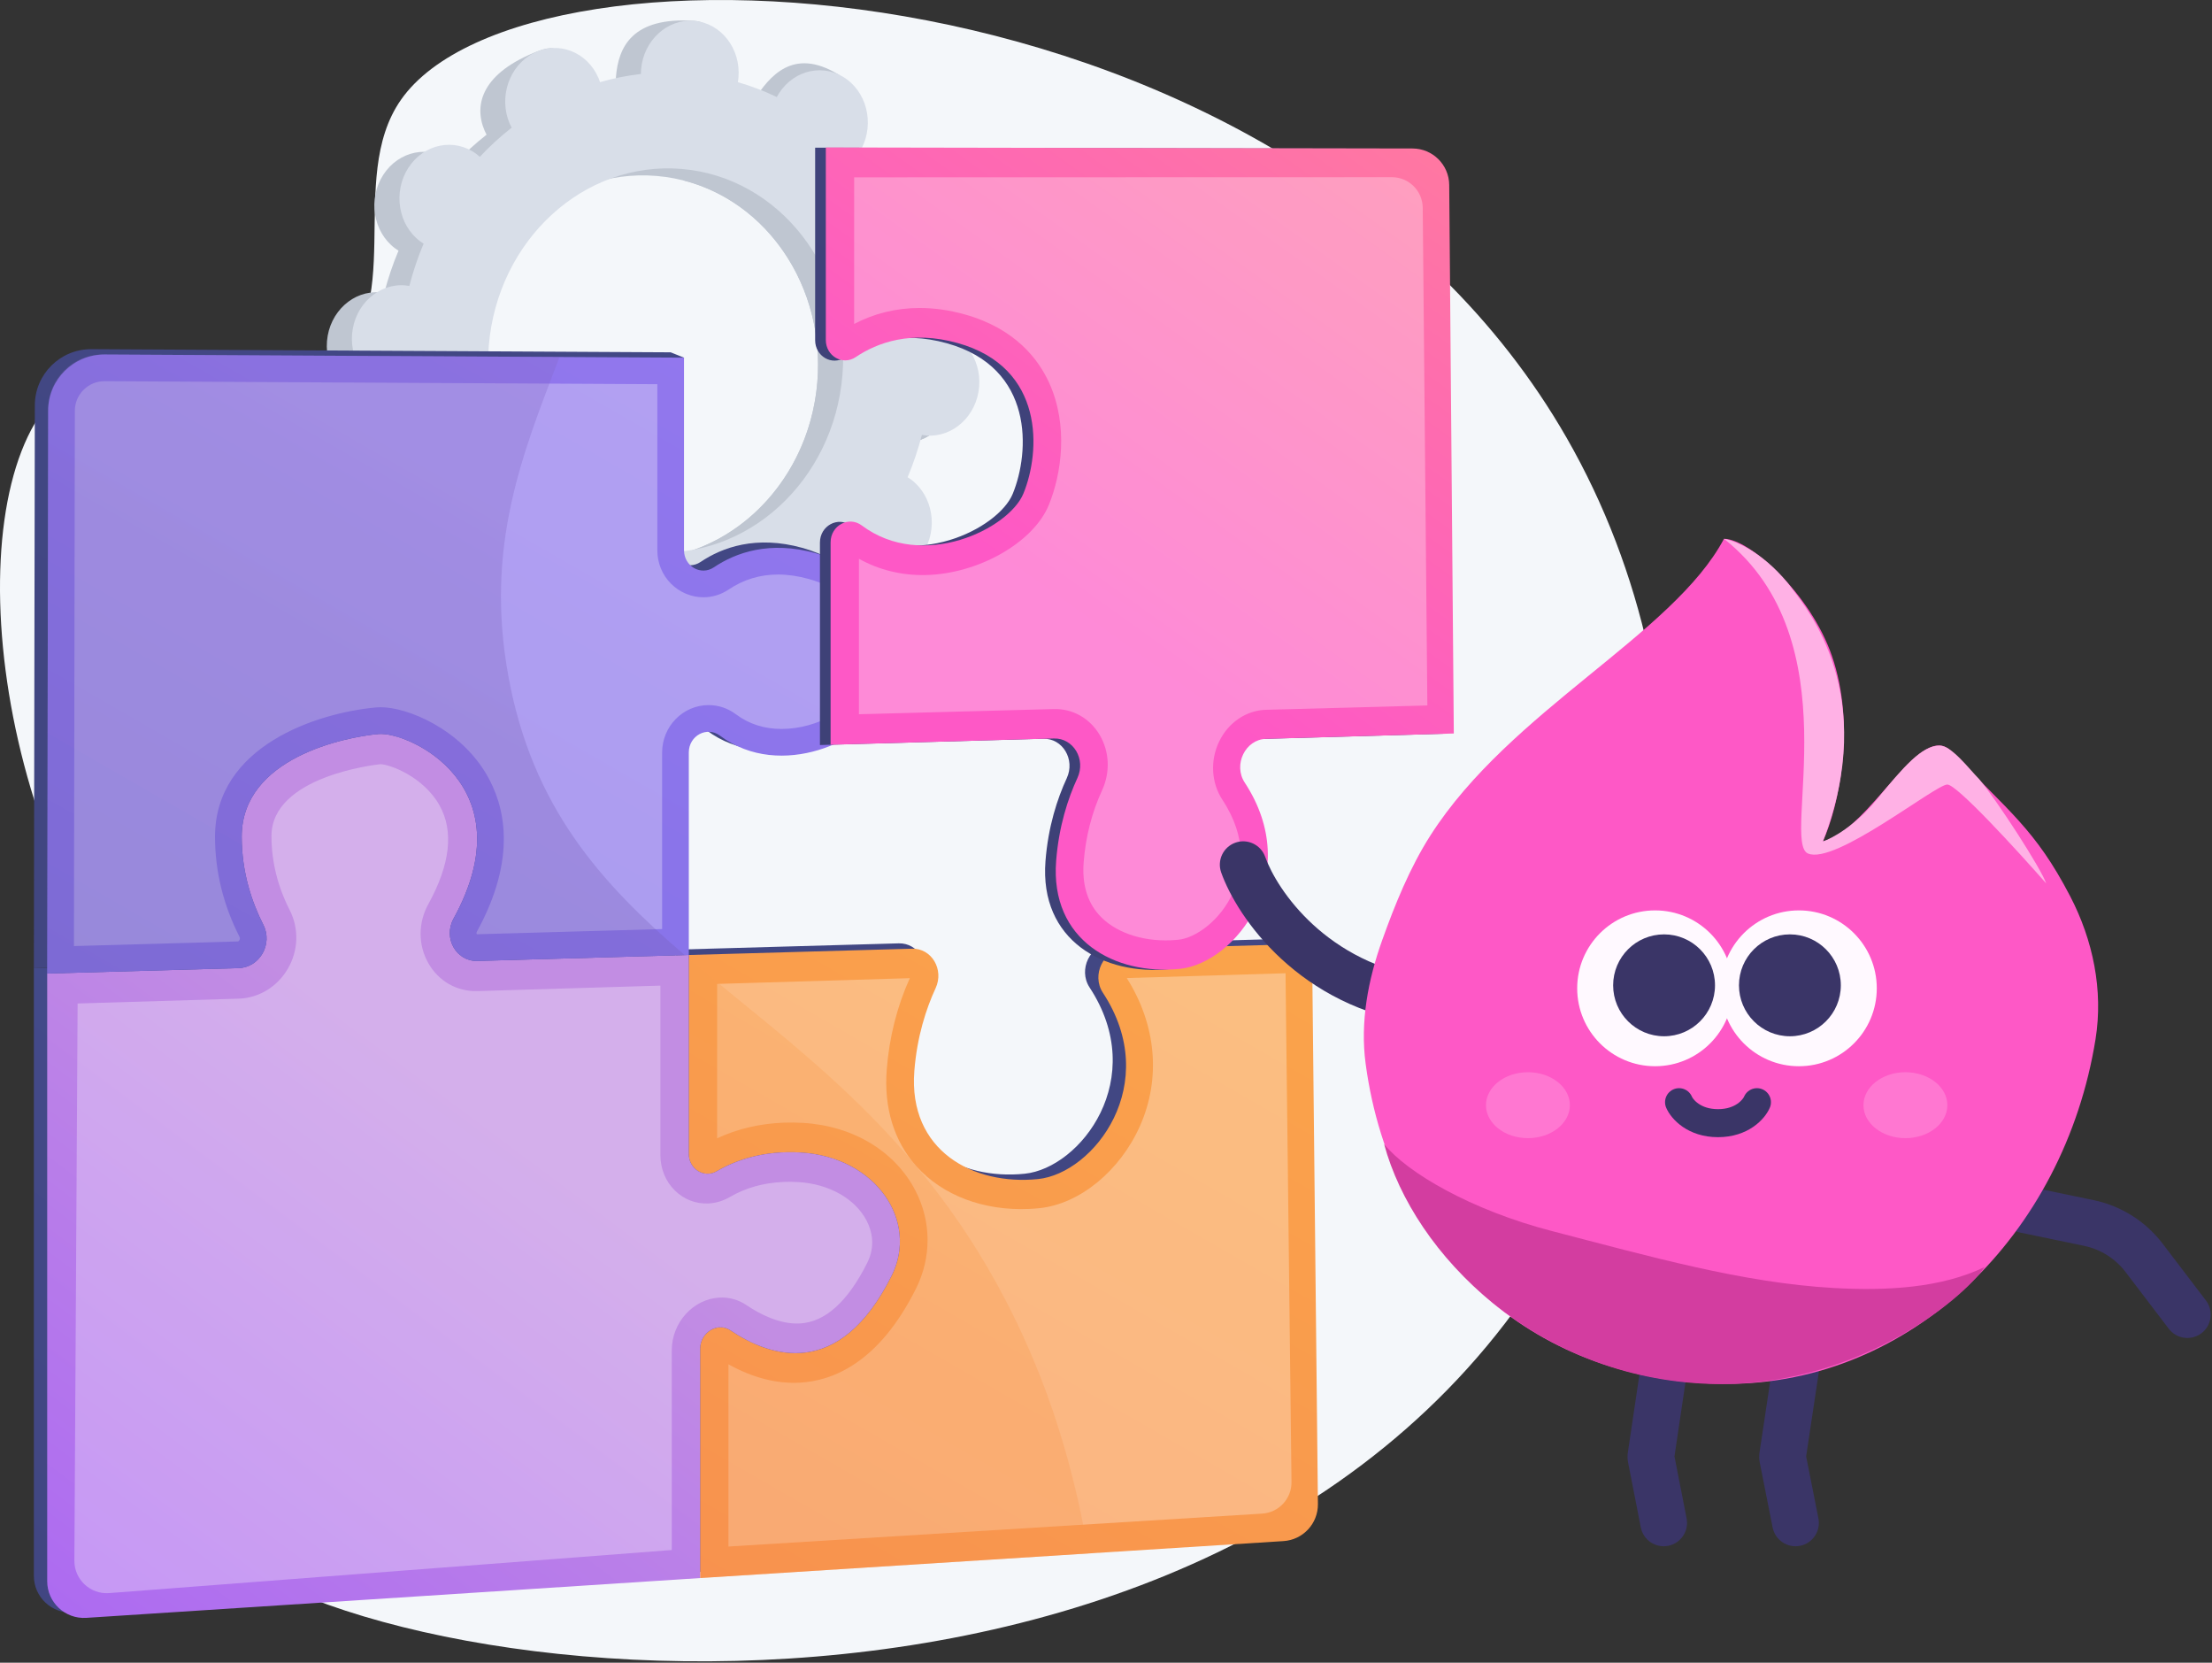 <svg xmlns="http://www.w3.org/2000/svg" width="1195" height="898" viewBox="0 0 1195 898" fill="none"><rect x="0" y="0" width="1195" height="898" fill="#333333" stroke="none"/><path d="M216.593 53.929C186.333 97.249 221.814 167.481 176.912 200.061C133.203 231.776 79.509 179.792 38.317 207.091C-22.789 247.588 -11.63 432.896 77.711 548.031C104.579 582.657 127.028 596.129 136.971 635.288C158.321 719.374 83.286 769.392 97.566 810.98C129.717 904.619 624.183 983.193 822.585 701.777C915.247 570.343 929.111 380.553 846.32 236.406C696.719 -24.065 284.493 -43.273 216.593 53.929Z" fill="#F4F7FA"></path><path d="M486.706 238.989C501.235 240.213 514.088 228.452 515.413 212.72C516.738 196.987 506.034 183.242 491.505 182.019C490.752 181.955 490.007 181.947 489.264 181.952C488.571 173.826 487.305 165.868 485.481 158.132C486.171 157.85 486.859 157.557 487.537 157.208C500.782 150.401 506.561 133.344 500.444 119.107C494.327 104.87 478.631 98.847 465.385 105.653C464.693 106.01 464.034 106.409 463.383 106.819C459.058 100.289 454.27 94.139 449.057 88.422C449.539 87.796 450.013 87.158 450.452 86.478C458.864 73.466 456.021 55.681 444.101 46.755C432.181 37.83 415.698 41.143 407.286 54.155C406.855 54.822 406.473 55.508 406.101 56.198C399.372 52.951 392.347 50.261 385.073 48.157C385.202 47.365 385.32 46.567 385.389 45.752C386.714 30.02 389.581 12.259 375.034 11.263C341.384 8.959 334.099 25.589 332.774 41.321C332.705 42.136 332.688 42.942 332.683 43.745C325.16 44.603 317.784 46.079 310.606 48.155C310.355 47.412 310.093 46.672 309.78 45.943C303.663 31.707 304.767 22.21 290.864 27.544C260.545 39.176 255.698 56.355 261.815 70.591C262.134 71.334 262.495 72.042 262.865 72.741C256.77 77.505 251.02 82.767 245.664 88.482C245.091 87.969 244.508 87.465 243.885 86.998C231.965 78.072 215.482 81.385 207.07 94.398C198.658 107.411 201.502 125.195 213.422 134.121C214.033 134.578 214.662 134.982 215.295 135.376C212.203 142.698 209.623 150.332 207.581 158.228C206.85 158.099 206.114 157.982 205.361 157.918C190.832 156.695 177.98 168.456 176.654 184.188C175.329 199.92 186.034 213.666 200.563 214.889C201.315 214.952 202.06 214.96 202.803 214.956C203.496 223.081 204.763 231.04 206.586 238.776C205.896 239.058 205.209 239.351 204.53 239.699C191.285 246.506 185.507 263.564 191.623 277.8C197.741 292.037 213.437 298.06 226.682 291.254C227.374 290.898 228.034 290.499 228.685 290.088C233.009 296.619 237.798 302.768 243.01 308.485C242.528 309.112 242.055 309.75 241.615 310.43C233.203 323.442 236.046 341.227 247.966 350.153C259.887 359.078 285.69 354.995 294.102 341.983C294.533 341.316 285.594 341.4 285.966 340.71C292.695 343.958 299.721 346.647 306.994 348.751C306.865 349.543 306.747 350.341 306.678 351.156C305.353 366.887 316.057 380.633 330.586 381.857C345.115 383.08 357.968 371.319 359.293 355.587C359.361 354.772 359.379 353.965 359.383 353.163C366.907 352.305 374.283 350.829 381.46 348.753C381.712 349.495 381.974 350.235 382.287 350.965C388.404 365.201 404.1 371.224 417.345 364.418C430.59 357.612 436.369 340.553 430.251 326.317C429.932 325.573 429.571 324.865 429.201 324.167C435.296 319.402 441.046 314.141 446.402 308.425C446.975 308.939 447.559 309.443 448.182 309.909C460.102 318.835 476.584 315.523 484.996 302.51C493.408 289.497 490.565 271.713 478.644 262.786C478.034 262.33 477.404 261.926 476.772 261.532C479.864 254.21 482.444 246.576 484.486 238.68C485.217 238.809 485.953 238.926 486.706 238.989ZM337.323 301.878C284.571 297.435 245.707 247.529 250.518 190.409C255.328 133.289 301.992 90.587 354.744 95.03C407.497 99.473 446.361 149.379 441.55 206.499C436.739 263.619 390.075 306.321 337.323 301.878Z" fill="#BFC6D1"></path><path d="M487.537 157.208C500.782 150.401 506.561 133.343 500.444 119.106C494.326 104.87 478.63 98.847 465.385 105.653C464.693 106.009 464.034 106.409 463.383 106.819C459.058 100.288 454.269 94.139 449.057 88.422C449.539 87.796 450.012 87.158 450.452 86.478C458.864 73.466 465.327 47.655 452.554 39.998C428.312 25.468 415.698 41.143 407.285 54.154C406.855 54.821 406.473 55.507 406.101 56.197C399.372 52.95 392.347 50.261 385.072 48.157C385.202 47.364 385.32 46.567 385.388 45.752C386.11 37.19 383.249 29.235 378.167 23.548C374.928 48.148 371.877 72.769 369.07 97.419C414.343 108.816 445.913 154.687 441.549 206.498C437.852 250.403 409.416 285.761 372.506 297.768C372.591 302.568 372.715 307.378 372.67 312.184C372.55 325.224 371.704 338.293 370.845 351.349C374.426 350.625 377.968 349.762 381.46 348.752C381.712 349.495 381.974 350.235 382.287 350.965C388.404 365.201 402.071 373.857 426.441 362.42C439.922 356.094 436.369 340.553 430.251 326.317C429.932 325.573 429.571 324.865 429.201 324.167C435.296 319.402 441.046 314.14 446.402 308.425C446.975 308.938 447.559 309.443 448.181 309.909C460.102 318.835 486.843 313.823 495.255 300.811C503.667 287.798 490.564 271.712 478.644 262.786C478.034 262.329 477.404 261.925 476.771 261.531C479.863 254.209 482.443 246.574 484.485 238.679C485.217 238.808 485.953 238.926 486.705 238.988C501.234 240.213 514.087 228.45 515.412 212.718C516.737 196.987 506.033 183.241 491.503 182.017C490.751 181.954 490.006 181.946 489.263 181.951C488.57 173.825 487.304 165.866 485.48 158.131C486.17 157.849 486.859 157.556 487.537 157.208Z" fill="#BFC6D1"></path><path d="M500.26 235.201C514.789 236.425 527.641 224.663 528.966 208.932C530.291 193.199 519.587 179.454 505.058 178.23C504.305 178.167 503.56 178.159 502.818 178.164C502.125 170.038 500.858 162.079 499.034 154.343C499.724 154.061 500.412 153.768 501.091 153.419C514.336 146.613 520.114 129.555 513.997 115.319C507.88 101.082 492.184 95.059 478.939 101.865C478.246 102.221 477.587 102.621 476.936 103.031C472.612 96.501 467.823 90.351 462.61 84.634C463.092 84.008 463.566 83.37 464.006 82.69C472.418 69.678 469.574 51.893 457.654 42.968C445.734 34.041 429.251 37.355 420.84 50.367C420.409 51.034 420.027 51.72 419.655 52.41C412.925 49.162 405.9 46.474 398.626 44.37C398.755 43.577 398.874 42.779 398.942 41.964C400.267 26.232 389.563 12.487 375.034 11.263C360.505 10.04 347.652 21.8 346.327 37.533C346.259 38.348 346.242 39.154 346.236 39.957C338.713 40.815 331.337 42.291 324.16 44.367C323.908 43.624 323.647 42.884 323.333 42.154C317.216 27.918 301.52 21.895 288.275 28.701C275.03 35.508 269.252 52.566 275.368 66.802C275.688 67.546 276.049 68.254 276.419 68.952C270.324 73.717 264.574 78.979 259.218 84.694C258.645 84.181 258.062 83.677 257.438 83.209C245.519 74.284 229.036 77.597 220.624 90.61C212.212 103.623 215.056 121.407 226.976 130.333C227.586 130.79 228.216 131.194 228.849 131.588C225.757 138.909 223.177 146.544 221.134 154.44C220.403 154.311 219.667 154.194 218.915 154.13C204.385 152.906 191.533 164.668 190.208 180.4C188.883 196.132 199.587 209.877 214.116 211.101C214.869 211.165 215.614 211.172 216.356 211.167C217.05 219.293 218.316 227.252 220.14 234.988C219.45 235.27 218.762 235.563 218.083 235.911C204.838 242.718 199.06 259.776 205.177 274.013C211.294 288.249 226.99 294.272 240.235 287.465C240.927 287.11 241.587 286.71 242.238 286.3C246.562 292.83 251.351 298.98 256.563 304.697C256.082 305.323 255.608 305.961 255.168 306.642C246.756 319.653 249.6 337.438 261.52 346.364C273.44 355.29 289.923 351.976 298.334 338.965C298.766 338.297 299.147 337.611 299.52 336.921C306.248 340.169 313.274 342.858 320.548 344.962C320.419 345.754 320.3 346.552 320.232 347.367C318.907 363.099 329.611 376.845 344.14 378.068C358.669 379.292 371.522 367.531 372.846 351.798C372.915 350.984 372.932 350.177 372.937 349.374C380.461 348.517 387.837 347.041 395.014 344.964C395.266 345.707 395.528 346.447 395.841 347.177C401.958 361.413 417.654 367.436 430.899 360.63C444.144 353.824 449.923 336.765 443.805 322.529C443.486 321.785 443.125 321.077 442.755 320.378C448.851 315.614 454.6 310.352 459.956 304.637C460.529 305.15 461.112 305.654 461.735 306.12C473.655 315.046 490.138 311.734 498.55 298.721C506.962 285.708 504.118 267.924 492.198 258.998C491.588 258.541 490.958 258.137 490.325 257.744C493.417 250.422 495.997 242.787 498.039 234.892C498.771 235.021 499.507 235.138 500.26 235.201ZM350.876 298.09C298.124 293.647 259.26 243.741 264.071 186.621C268.882 129.501 315.546 86.799 368.298 91.242C421.05 95.684 459.914 145.59 455.103 202.71C450.292 259.83 403.629 302.533 350.876 298.09Z" fill="#D8DEE8"></path><path d="M701.583 506.795L600.082 509.695C588.964 510.012 582.291 523.656 588.628 533.305C621.007 582.618 583.697 630.834 553.581 633.912C518.615 637.486 483.389 618.605 486.754 575.54C488.212 556.897 493.137 541.859 498.248 530.811C502.929 520.692 496.027 509.194 485.529 509.49L364.908 512.892V620.301C364.908 628.497 373.146 633.669 380.067 629.632C390.06 623.805 405.073 618.351 425.369 619.558C466.099 621.98 489.234 656.628 474.494 686.123C446.073 742.992 408.631 729.946 387.436 715.638C380.498 710.953 371.044 716.745 371.044 725.619V849.394L686.175 829.44C696.717 828.772 704.892 819.971 704.78 809.409L708.79 509.678L701.583 506.795Z" fill="url(#paint0_linear_5061_2445)"></path><path d="M387.436 715.638C408.631 729.946 446.073 742.992 474.494 686.123C489.234 656.628 466.099 621.98 425.369 619.558C405.073 618.351 390.06 623.804 380.067 629.632C373.146 633.668 364.908 628.497 364.908 620.3V512.892L250.727 516.112C239.245 516.436 232.076 503.718 237.832 493.25C277.457 421.197 213.368 392.044 197.187 393.541C179.284 395.198 123.368 406.298 123.368 449.019C123.368 468.372 128.949 484.608 135.047 496.565C140.339 506.938 133.147 519.663 121.584 519.989L18.292 522.905V629.301C18.292 639.082 18.292 793.732 18.292 851.085C18.292 862.56 27.988 871.643 39.438 870.9L371.043 849.394V725.619C371.044 716.745 380.497 710.953 387.436 715.638Z" fill="url(#paint1_linear_5061_2445)"></path><path d="M18.292 522.905L121.584 519.989C133.147 519.663 140.339 506.938 135.047 496.565C128.949 484.608 123.368 468.372 123.368 449.019C123.368 406.298 179.284 395.198 197.187 393.541C213.368 392.044 277.457 421.196 237.832 493.25C232.076 503.717 239.245 516.436 250.727 516.112L364.908 512.891V403.537C364.908 394.418 374.732 389.184 381.738 394.431C414.756 419.161 461.225 396.233 469.055 377.238C478.335 354.725 480.863 309.054 433.457 295.896C408.518 288.975 390.239 295.589 378.453 303.517C371.45 308.226 362.319 302.98 362.319 294.255L369.526 193.162L362.319 190.279L49.384 188.582C32.548 188.49 18.843 202.098 18.814 218.934L18.292 522.905Z" fill="url(#paint2_linear_5061_2445)"></path><path d="M708.79 509.678L607.289 512.578C596.171 512.895 589.498 526.539 595.835 536.188C628.214 585.501 590.904 633.717 560.788 636.795C525.822 640.369 490.596 621.488 493.961 578.423C495.419 559.78 500.344 544.742 505.456 533.694C510.136 523.575 503.234 512.077 492.736 512.373L372.115 515.775V623.184C372.115 631.38 380.353 636.552 387.274 632.515C397.267 626.688 412.28 621.234 432.576 622.441C473.306 624.863 496.441 659.511 481.701 689.006C453.281 745.875 415.838 732.829 394.644 718.521C387.704 713.837 378.25 719.628 378.25 728.502V852.276L693.382 832.323C703.923 831.655 712.098 822.854 711.987 812.291L708.79 509.678Z" fill="url(#paint3_linear_5061_2445)"></path><path opacity="0.3" d="M694.497 525.634L608.708 528.229C624.688 553.472 627.284 582.494 615.813 608.214C605.008 632.444 583.254 650.258 561.618 652.506C559.705 652.704 557.764 652.847 555.849 652.93C531.36 653.993 509.202 645.625 495.128 629.934C482.999 616.409 477.429 598.312 479.048 577.626C480.415 560.181 484.609 543.586 491.512 528.295L387.417 531.405V614.78C398.439 609.659 410.499 606.827 423.372 606.34C426.849 606.208 430.421 606.251 433.988 606.47C461.069 608.126 483.716 621.9 494.668 643.282C503.191 659.924 503.257 679.112 494.845 695.973C474.751 736.253 449.622 745.83 432.02 746.757C419.457 747.418 406.544 744.088 393.535 736.829V835.256L681.853 817.483C690.845 816.929 697.821 809.421 697.715 800.413L694.497 525.634Z" fill="white"></path><path d="M394.643 718.52C415.838 732.828 453.28 745.874 481.701 689.005C496.441 659.51 473.306 624.862 432.576 622.44C412.28 621.233 397.267 626.687 387.274 632.514C380.353 636.551 372.115 631.379 372.115 623.183V515.774L257.934 518.994C246.452 519.318 239.283 506.6 245.039 496.132C284.664 424.079 220.575 394.926 204.394 396.423C186.491 398.08 130.574 409.18 130.574 451.901C130.574 471.254 136.156 487.49 142.254 499.447C147.545 509.82 140.354 522.545 128.791 522.871L25.498 525.787V632.183C25.498 641.964 25.498 796.613 25.498 853.967C25.498 865.442 35.194 874.525 46.645 873.782L378.25 852.276V728.502C378.25 719.627 387.704 713.835 394.643 718.52Z" fill="url(#paint4_linear_5061_2445)"></path><path opacity="0.3" d="M468.23 659.38C462.081 647.419 447.894 639.383 431.163 638.416C428.529 638.263 425.908 638.24 423.372 638.345C412.554 638.79 402.763 641.53 394.281 646.492C390.677 648.602 386.644 649.809 382.62 649.978C375.887 650.263 369.485 647.78 364.599 642.982C359.548 638.02 356.762 631.203 356.762 623.788V532.321L257.935 535.274C246.868 535.605 236.938 529.959 231.385 520.16C225.82 510.34 225.823 498.429 231.396 488.316C243.248 466.805 245.264 448.849 237.399 434.893C228.586 419.252 210.234 412.718 205.468 412.737C202.614 413.036 146.657 419.343 146.657 451.564C146.657 465.242 149.976 478.693 156.514 491.536C161.612 501.547 161.22 513.399 155.466 523.256C149.772 533.011 139.804 539.039 128.791 539.368L41.926 541.966L40.177 842.873C40.117 853.093 48.801 861.184 58.992 860.404L362.918 837.143V729.275C362.918 714.256 374.545 701.484 388.798 700.806C393.974 700.56 398.983 701.971 403.287 704.885C410.397 709.7 421.144 715.317 432.018 714.782C445.702 714.108 457.981 703.072 468.521 682.018C473.149 672.776 470.916 664.607 468.23 659.38Z" fill="white"></path><path d="M25.498 525.788L128.791 522.872C140.354 522.546 147.545 509.821 142.254 499.448C136.156 487.491 130.574 471.255 130.574 451.901C130.574 409.181 186.491 398.08 204.394 396.424C220.575 394.927 284.664 424.079 245.039 496.133C239.283 506.6 246.452 519.319 257.934 518.995L372.115 515.775V406.42C372.115 397.301 381.939 392.067 388.945 397.314C421.963 422.044 468.432 399.116 476.262 380.121C485.542 357.609 488.07 311.937 440.664 298.779C415.725 291.858 397.446 298.472 385.66 306.4C378.657 311.109 369.526 305.863 369.526 297.138V193.162L56.59 191.464C39.755 191.373 26.05 204.98 26.021 221.817L25.498 525.788Z" fill="url(#paint5_linear_5061_2445)"></path><path opacity="0.3" d="M40.435 221.841C40.449 213.038 47.622 205.877 56.424 205.877L355.113 207.497V297.138C355.113 304.023 357.737 310.453 362.5 315.243C367.138 319.907 373.518 322.581 380.004 322.581C384.86 322.581 389.597 321.121 393.702 318.36C401.668 313.003 410.627 310.287 420.331 310.287C425.574 310.287 431.118 311.088 436.811 312.667C449.798 316.272 458.416 322.74 463.156 332.438C469.59 345.607 467.682 363.117 462.938 374.628C460.166 381.35 442.603 393.697 422.22 393.697C412.891 393.697 404.601 391.032 397.586 385.777C393.248 382.529 388.14 380.812 382.814 380.812C368.966 380.812 357.702 392.3 357.702 406.42V501.762L257.613 504.585C257.479 504.385 257.239 503.861 257.669 503.078C279.706 463.004 272.605 434.758 262.766 418.119C248.178 393.449 220.063 381.955 205.657 381.955C204.77 381.955 203.899 381.994 203.067 382.071C170.788 385.059 116.162 403.13 116.162 451.901C116.162 470.555 120.621 488.755 129.415 505.997C129.805 506.762 129.518 507.459 129.311 507.807C128.931 508.448 128.548 508.46 128.385 508.464L39.938 510.96L40.435 221.841Z" fill="white"></path><g opacity="0.3"><path d="M274.744 365.752C261.616 294.67 282.446 244.837 302.277 192.796L55.624 191.458C39.322 191.37 26.05 204.546 26.023 220.85L25.499 525.787L128.791 522.872C140.354 522.545 147.546 509.82 142.254 499.447C136.156 487.491 130.574 471.254 130.574 451.901C130.574 409.18 186.491 398.08 204.395 396.423C220.575 394.926 284.664 424.079 245.039 496.132C239.283 506.599 246.452 519.318 257.934 518.994L369.939 515.835C324.948 477.273 287.771 436.287 274.744 365.752Z" fill="url(#paint6_linear_5061_2445)"></path></g><g opacity="0.3"><path d="M372.115 517.697V623.183C372.115 631.379 380.353 636.551 387.274 632.515C397.267 626.687 412.28 621.233 432.575 622.44C473.306 624.862 496.441 659.51 481.701 689.005C453.28 745.874 415.837 732.829 394.643 718.52C387.704 713.835 378.25 719.627 378.25 728.501V852.276L588.003 838.994C578.409 781.411 561.174 736.25 542.407 700.605C494.099 608.854 427.558 564.871 372.115 517.697Z" fill="url(#paint7_linear_5061_2445)"></path></g><path d="M456.504 193.008C468.291 185.08 486.57 178.466 511.509 185.387C558.915 198.545 556.387 244.217 547.107 266.729C539.277 285.724 492.808 308.652 459.79 283.922C452.784 278.675 442.96 283.909 442.96 293.028V402.383L563.581 398.981C574.078 398.685 580.98 410.183 576.3 420.302C571.188 431.35 566.264 446.388 564.806 465.031C561.44 508.095 596.667 526.977 631.632 523.403C661.748 520.324 699.059 472.109 666.68 422.795C660.343 413.147 667.016 399.503 678.134 399.186L779.635 396.286L777.152 100.023C777.06 89.133 768.217 80.348 757.326 80.329L440.37 79.769V183.746C440.37 192.471 449.502 197.717 456.504 193.008Z" fill="url(#paint8_linear_5061_2445)"></path><path d="M462.27 192.871C474.057 184.944 492.335 178.33 517.275 185.251C564.68 198.408 562.153 244.08 552.872 266.592C545.043 285.588 498.573 308.516 465.556 283.785C458.55 278.539 448.725 283.773 448.725 292.891V402.246L569.347 398.844C579.844 398.548 586.746 410.046 582.066 420.165C576.954 431.213 572.029 446.251 570.571 464.894C567.206 507.958 602.433 526.84 637.398 523.266C667.514 520.188 704.824 471.972 672.445 422.659C666.108 413.01 672.781 399.367 683.9 399.049L785.4 396.149L782.917 99.886C782.826 88.997 773.982 80.211 763.092 80.192L446.136 79.633V183.609C446.136 192.334 455.267 197.58 462.27 192.871Z" fill="url(#paint9_linear_5061_2445)"></path><path opacity="0.3" d="M683.899 383.354L771.107 381.009L768.605 112.197C768.52 103.062 761.09 95.702 751.955 95.704L461.448 95.783V174.955C472.287 169.274 484.076 166.384 496.59 166.338C504.571 166.31 512.846 167.478 521.182 169.806C548.518 177.441 561.093 194.173 566.838 206.855C577.226 229.787 573.517 255.935 566.58 272.797C558.233 293.08 528.392 310.04 499.919 310.574C487.02 310.816 474.77 307.799 464.028 301.78V385.751L569.347 382.957C579.521 382.687 588.768 387.927 594.1 396.963C599.395 405.943 599.874 417.104 595.38 426.84C589.865 438.781 586.516 451.853 585.438 465.687C584.526 477.369 587.298 486.916 593.671 494.053C601.956 503.331 616.468 508.479 632.457 507.84C633.82 507.786 635.202 507.689 636.566 507.551C645.786 506.626 659.291 497.313 666.191 481.894C671.189 470.723 674.241 453.016 660.405 431.982C654.373 422.814 653.69 410.742 658.627 400.496C663.584 390.206 673.275 383.64 683.899 383.354Z" fill="white"></path><path fill-rule="evenodd" clip-rule="evenodd" d="M667.389 455.118C660.826 457.452 657.399 464.664 659.733 471.226C668.399 495.59 701.757 544.108 768.055 553.209C774.955 554.156 781.317 549.33 782.264 542.43C783.211 535.53 778.385 529.168 771.485 528.221C716.777 520.711 689.848 480.632 683.497 462.774C681.163 456.212 673.951 452.784 667.389 455.118ZM1171.65 717.647C1175.87 723.187 1183.79 724.256 1189.33 720.035C1194.87 715.813 1195.93 707.9 1191.71 702.36L1168.34 671.685C1159.14 659.605 1145.88 651.253 1131.01 648.164L1096.57 641.009C1089.75 639.592 1083.07 643.972 1081.65 650.792C1080.24 657.611 1084.62 664.287 1091.44 665.704L1125.88 672.859C1134.8 674.713 1142.76 679.724 1148.28 686.972L1171.65 717.647ZM957.532 738.076C958.569 731.188 964.992 726.445 971.88 727.482C978.767 728.519 983.51 734.943 982.473 741.83L975.738 786.57L982.373 820.044C983.727 826.876 979.286 833.512 972.454 834.866C965.622 836.22 958.986 831.78 957.632 824.948L950.672 789.835C950.322 788.066 950.28 786.25 950.548 784.467L957.532 738.076ZM886.313 738.099C887.337 731.209 893.752 726.455 900.641 727.479C907.531 728.503 912.285 734.918 911.261 741.807L904.607 786.574L911.163 820.073C912.501 826.909 908.045 833.534 901.21 834.872C894.374 836.21 887.749 831.753 886.411 824.918L879.538 789.799C879.195 788.052 879.154 786.258 879.416 784.497L886.313 738.099Z" fill="#3A3567"></path><path d="M1118.36 483.999C1130.71 507.731 1136.33 534.788 1132.09 561.201C1115.08 667.079 1032.41 747.414 932.977 747.414C831.799 747.414 751.95 680.154 737.766 574.526C734.738 551.977 739.069 529.177 746.72 507.751C753.557 488.603 761.684 468.548 772.747 451.23C815.932 383.627 903.844 342.792 931.359 291C945.202 291 978.037 320.652 989.624 354.121C1002.78 392.131 993.375 435.533 984.769 454.467C1010.66 447.993 1037.46 388.109 1054.36 405.913C1085.16 438.352 1099.52 447.787 1118.36 483.999Z" fill="#FE58C6"></path><path d="M907.082 595.276C908.7 599.053 915.174 606.606 928.122 606.606C941.07 606.606 947.544 599.053 949.162 595.276" stroke="#3A3567" stroke-width="15.133" stroke-linecap="round"></path><circle cx="894.135" cy="533.773" r="42.081" fill="#FFF9FF"></circle><circle cx="971.821" cy="533.773" r="42.081" fill="#FFF9FF"></circle><circle cx="898.99" cy="532.155" r="27.514" fill="#3A3567"></circle><circle cx="966.967" cy="532.155" r="27.514" fill="#3A3567"></circle><path d="M968.585 318.514C954.342 299.092 937.834 292.079 931.36 291C1000.95 346.029 962.111 454.467 976.678 460.941C991.244 467.415 1045.55 423.716 1052.02 423.716C1057.2 423.716 1089.79 459.323 1105.43 477.126C1102.84 469.357 1078.64 431.809 1068.93 420.479C1064.08 415.624 1054.37 402.676 1047.89 402.676C1038.18 402.676 1028.47 414.005 1013.9 431.809C1002.25 446.051 989.625 452.849 984.77 454.467C1015.52 375.161 975.706 328.225 968.585 318.514Z" fill="#FFB1E5"></path><path d="M923.268 747.414C830.291 744.177 763.933 677.819 747.749 617.935C760.146 633.308 794.685 653.541 838.384 664.871C891.794 678.718 941.344 692.818 990.522 695.622C1019.25 697.26 1048.79 695.622 1072.17 684.293C1059.76 702.635 1001.06 750.122 923.268 747.414Z" fill="#D33DA0"></path><ellipse cx="1029.37" cy="596.894" rx="22.659" ry="17.803" fill="#FF77D1"></ellipse><ellipse cx="825.438" cy="596.894" rx="22.659" ry="17.803" fill="#FF77D1"></ellipse><defs><linearGradient id="paint0_linear_5061_2445" x1="1057.95" y1="-245.037" x2="-43.195" y2="1668.3" gradientUnits="userSpaceOnUse"><stop stop-color="#444B8C"></stop><stop offset="0.996" stop-color="#3E4177"></stop></linearGradient><linearGradient id="paint1_linear_5061_2445" x1="259.339" y1="599.546" x2="-171.603" y2="1176.63" gradientUnits="userSpaceOnUse"><stop stop-color="#444B8C"></stop><stop offset="0.996" stop-color="#3E4177"></stop></linearGradient><linearGradient id="paint2_linear_5061_2445" x1="693.757" y1="-487.387" x2="-438.641" y2="1480.25" gradientUnits="userSpaceOnUse"><stop stop-color="#444B8C"></stop><stop offset="0.996" stop-color="#3E4177"></stop></linearGradient><linearGradient id="paint3_linear_5061_2445" x1="1063.64" y1="-239.504" x2="-34.906" y2="1669.31" gradientUnits="userSpaceOnUse"><stop stop-color="#FFC444"></stop><stop offset="0.996" stop-color="#F36F56"></stop></linearGradient><linearGradient id="paint4_linear_5061_2445" x1="266.546" y1="602.428" x2="-164.396" y2="1179.51" gradientUnits="userSpaceOnUse"><stop offset="0.004" stop-color="#C28DE3"></stop><stop offset="1" stop-color="#9747FF"></stop></linearGradient><linearGradient id="paint5_linear_5061_2445" x1="699.526" y1="-482.005" x2="-430.18" y2="1480.96" gradientUnits="userSpaceOnUse"><stop stop-color="#AA80F9"></stop><stop offset="0.996" stop-color="#6165D7"></stop></linearGradient><linearGradient id="paint6_linear_5061_2445" x1="691.831" y1="-493.679" x2="-443.738" y2="1479.47" gradientUnits="userSpaceOnUse"><stop stop-color="#AA80F9"></stop><stop offset="0.996" stop-color="#3A3567"></stop></linearGradient><linearGradient id="paint7_linear_5061_2445" x1="1030.82" y1="-278.656" x2="-82.7" y2="1656.19" gradientUnits="userSpaceOnUse"><stop stop-color="#FFC444"></stop><stop offset="0.996" stop-color="#F36F56"></stop></linearGradient><linearGradient id="paint8_linear_5061_2445" x1="882.766" y1="-142.705" x2="552.797" y2="317.878" gradientUnits="userSpaceOnUse"><stop stop-color="#444B8C"></stop><stop offset="0.996" stop-color="#3E4177"></stop></linearGradient><linearGradient id="paint9_linear_5061_2445" x1="888.532" y1="-142.841" x2="558.562" y2="317.741" gradientUnits="userSpaceOnUse"><stop stop-color="#FF9085"></stop><stop offset="1" stop-color="#FE58C6"></stop></linearGradient></defs></svg>